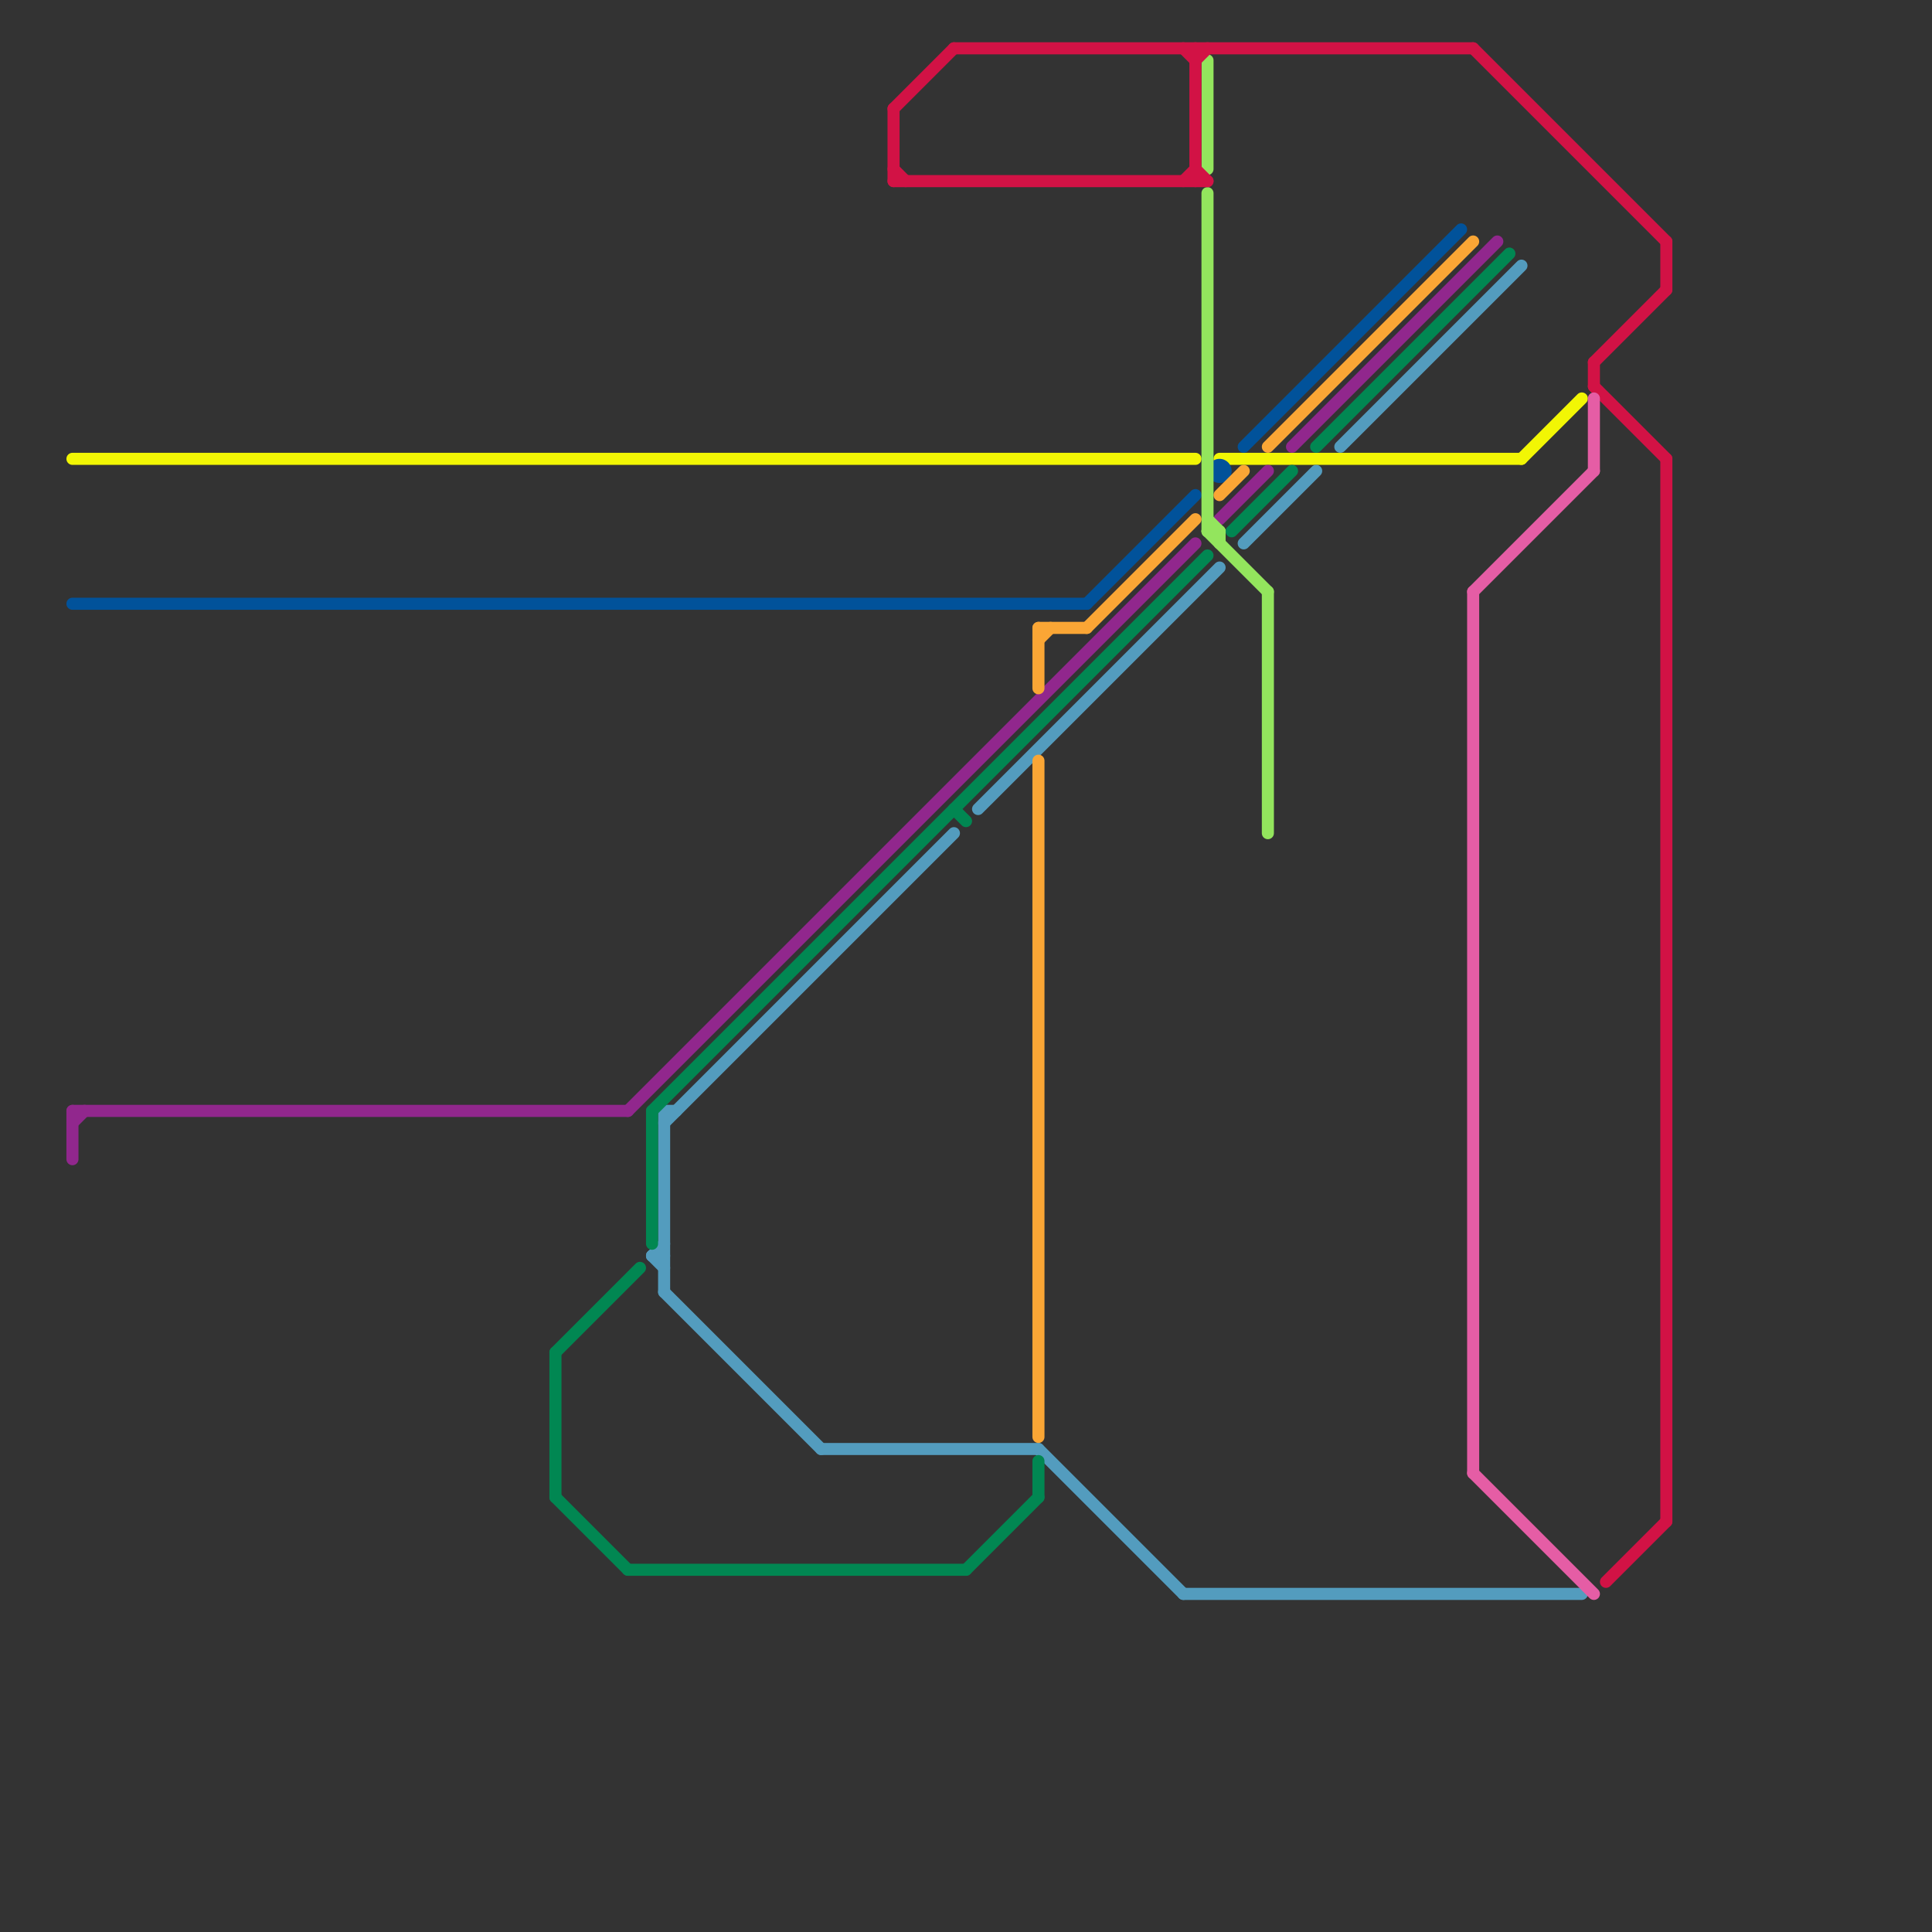 
<svg version="1.1" xmlns="http://www.w3.org/2000/svg" viewBox="0 0 160 160">
<rect x="0" y="0" width="160" height="160" fill="#333333" stroke="none"/>
<style>text { font: 1px Helvetica; font-weight: 600; white-space: pre; dominant-baseline: central; } line { stroke-width: 1; fill: none; stroke-linecap: round; stroke-linejoin: round; } .c0 { stroke: #f2f604 } .c1 { stroke: #01529a } .c2 { stroke: #91278d } .c3 { stroke: #93e55d } .c4 { stroke: #539cbe } .c5 { stroke: #d21245 } .c6 { stroke: #018752 } .c7 { stroke: #faa635 } .c8 { stroke: #e55da5 }</style><defs><g id="wm-xf"><circle r="1.2" fill="#000"/><circle r="0.9" fill="#fff"/><circle r="0.6" fill="#000"/><circle r="0.3" fill="#fff"/></g><g id="wm"><circle r="0.6" fill="#000"/><circle r="0.3" fill="#fff"/></g></defs><line class="c0" x1="6" y1="38" x2="99" y2="38"/><line class="c0" x1="101" y1="38" x2="126" y2="38"/><line class="c0" x1="126" y1="38" x2="131" y2="33"/><line class="c1" x1="90" y1="50" x2="99" y2="41"/><line class="c1" x1="103" y1="37" x2="121" y2="19"/><line class="c1" x1="6" y1="50" x2="90" y2="50"/><circle cx="101" cy="39" r="1" fill="#01529a" /><line class="c2" x1="107" y1="37" x2="124" y2="20"/><line class="c2" x1="6" y1="92" x2="52" y2="92"/><line class="c2" x1="52" y1="92" x2="99" y2="45"/><line class="c2" x1="6" y1="93" x2="7" y2="92"/><line class="c2" x1="6" y1="92" x2="6" y2="96"/><line class="c2" x1="101" y1="43" x2="105" y2="39"/><line class="c3" x1="100" y1="43" x2="101" y2="44"/><line class="c3" x1="100" y1="44" x2="105" y2="49"/><line class="c3" x1="101" y1="44" x2="101" y2="45"/><line class="c3" x1="105" y1="49" x2="105" y2="69"/><line class="c3" x1="100" y1="44" x2="101" y2="44"/><line class="c3" x1="100" y1="5" x2="100" y2="14"/><line class="c3" x1="100" y1="16" x2="100" y2="44"/><line class="c4" x1="54" y1="104" x2="55" y2="105"/><line class="c4" x1="55" y1="92" x2="56" y2="92"/><line class="c4" x1="68" y1="120" x2="86" y2="120"/><line class="c4" x1="55" y1="107" x2="68" y2="120"/><line class="c4" x1="98" y1="132" x2="131" y2="132"/><line class="c4" x1="86" y1="120" x2="98" y2="132"/><line class="c4" x1="54" y1="104" x2="55" y2="104"/><line class="c4" x1="55" y1="93" x2="79" y2="69"/><line class="c4" x1="81" y1="67" x2="101" y2="47"/><line class="c4" x1="103" y1="45" x2="109" y2="39"/><line class="c4" x1="111" y1="37" x2="126" y2="22"/><line class="c4" x1="54" y1="104" x2="55" y2="103"/><line class="c4" x1="55" y1="92" x2="55" y2="107"/><line class="c5" x1="99" y1="14" x2="100" y2="15"/><line class="c5" x1="79" y1="4" x2="122" y2="4"/><line class="c5" x1="74" y1="14" x2="75" y2="15"/><line class="c5" x1="98" y1="4" x2="99" y2="5"/><line class="c5" x1="138" y1="38" x2="138" y2="126"/><line class="c5" x1="122" y1="4" x2="138" y2="20"/><line class="c5" x1="74" y1="9" x2="74" y2="15"/><line class="c5" x1="74" y1="15" x2="100" y2="15"/><line class="c5" x1="99" y1="4" x2="99" y2="15"/><line class="c5" x1="138" y1="20" x2="138" y2="24"/><line class="c5" x1="98" y1="15" x2="99" y2="14"/><line class="c5" x1="132" y1="30" x2="132" y2="32"/><line class="c5" x1="132" y1="30" x2="138" y2="24"/><line class="c5" x1="132" y1="32" x2="138" y2="38"/><line class="c5" x1="74" y1="9" x2="79" y2="4"/><line class="c5" x1="99" y1="5" x2="100" y2="4"/><line class="c5" x1="133" y1="131" x2="138" y2="126"/><line class="c6" x1="80" y1="130" x2="86" y2="124"/><line class="c6" x1="86" y1="121" x2="86" y2="124"/><line class="c6" x1="46" y1="112" x2="46" y2="124"/><line class="c6" x1="46" y1="124" x2="52" y2="130"/><line class="c6" x1="79" y1="67" x2="80" y2="68"/><line class="c6" x1="54" y1="92" x2="100" y2="46"/><line class="c6" x1="109" y1="37" x2="125" y2="21"/><line class="c6" x1="52" y1="130" x2="80" y2="130"/><line class="c6" x1="54" y1="92" x2="54" y2="103"/><line class="c6" x1="102" y1="44" x2="107" y2="39"/><line class="c6" x1="46" y1="112" x2="53" y2="105"/><line class="c7" x1="86" y1="52" x2="86" y2="57"/><line class="c7" x1="86" y1="63" x2="86" y2="119"/><line class="c7" x1="90" y1="52" x2="99" y2="43"/><line class="c7" x1="86" y1="52" x2="90" y2="52"/><line class="c7" x1="105" y1="37" x2="122" y2="20"/><line class="c7" x1="101" y1="41" x2="103" y2="39"/><line class="c7" x1="86" y1="53" x2="87" y2="52"/><line class="c8" x1="132" y1="33" x2="132" y2="39"/><line class="c8" x1="122" y1="49" x2="132" y2="39"/><line class="c8" x1="122" y1="122" x2="132" y2="132"/><line class="c8" x1="122" y1="49" x2="122" y2="122"/>
</svg>
